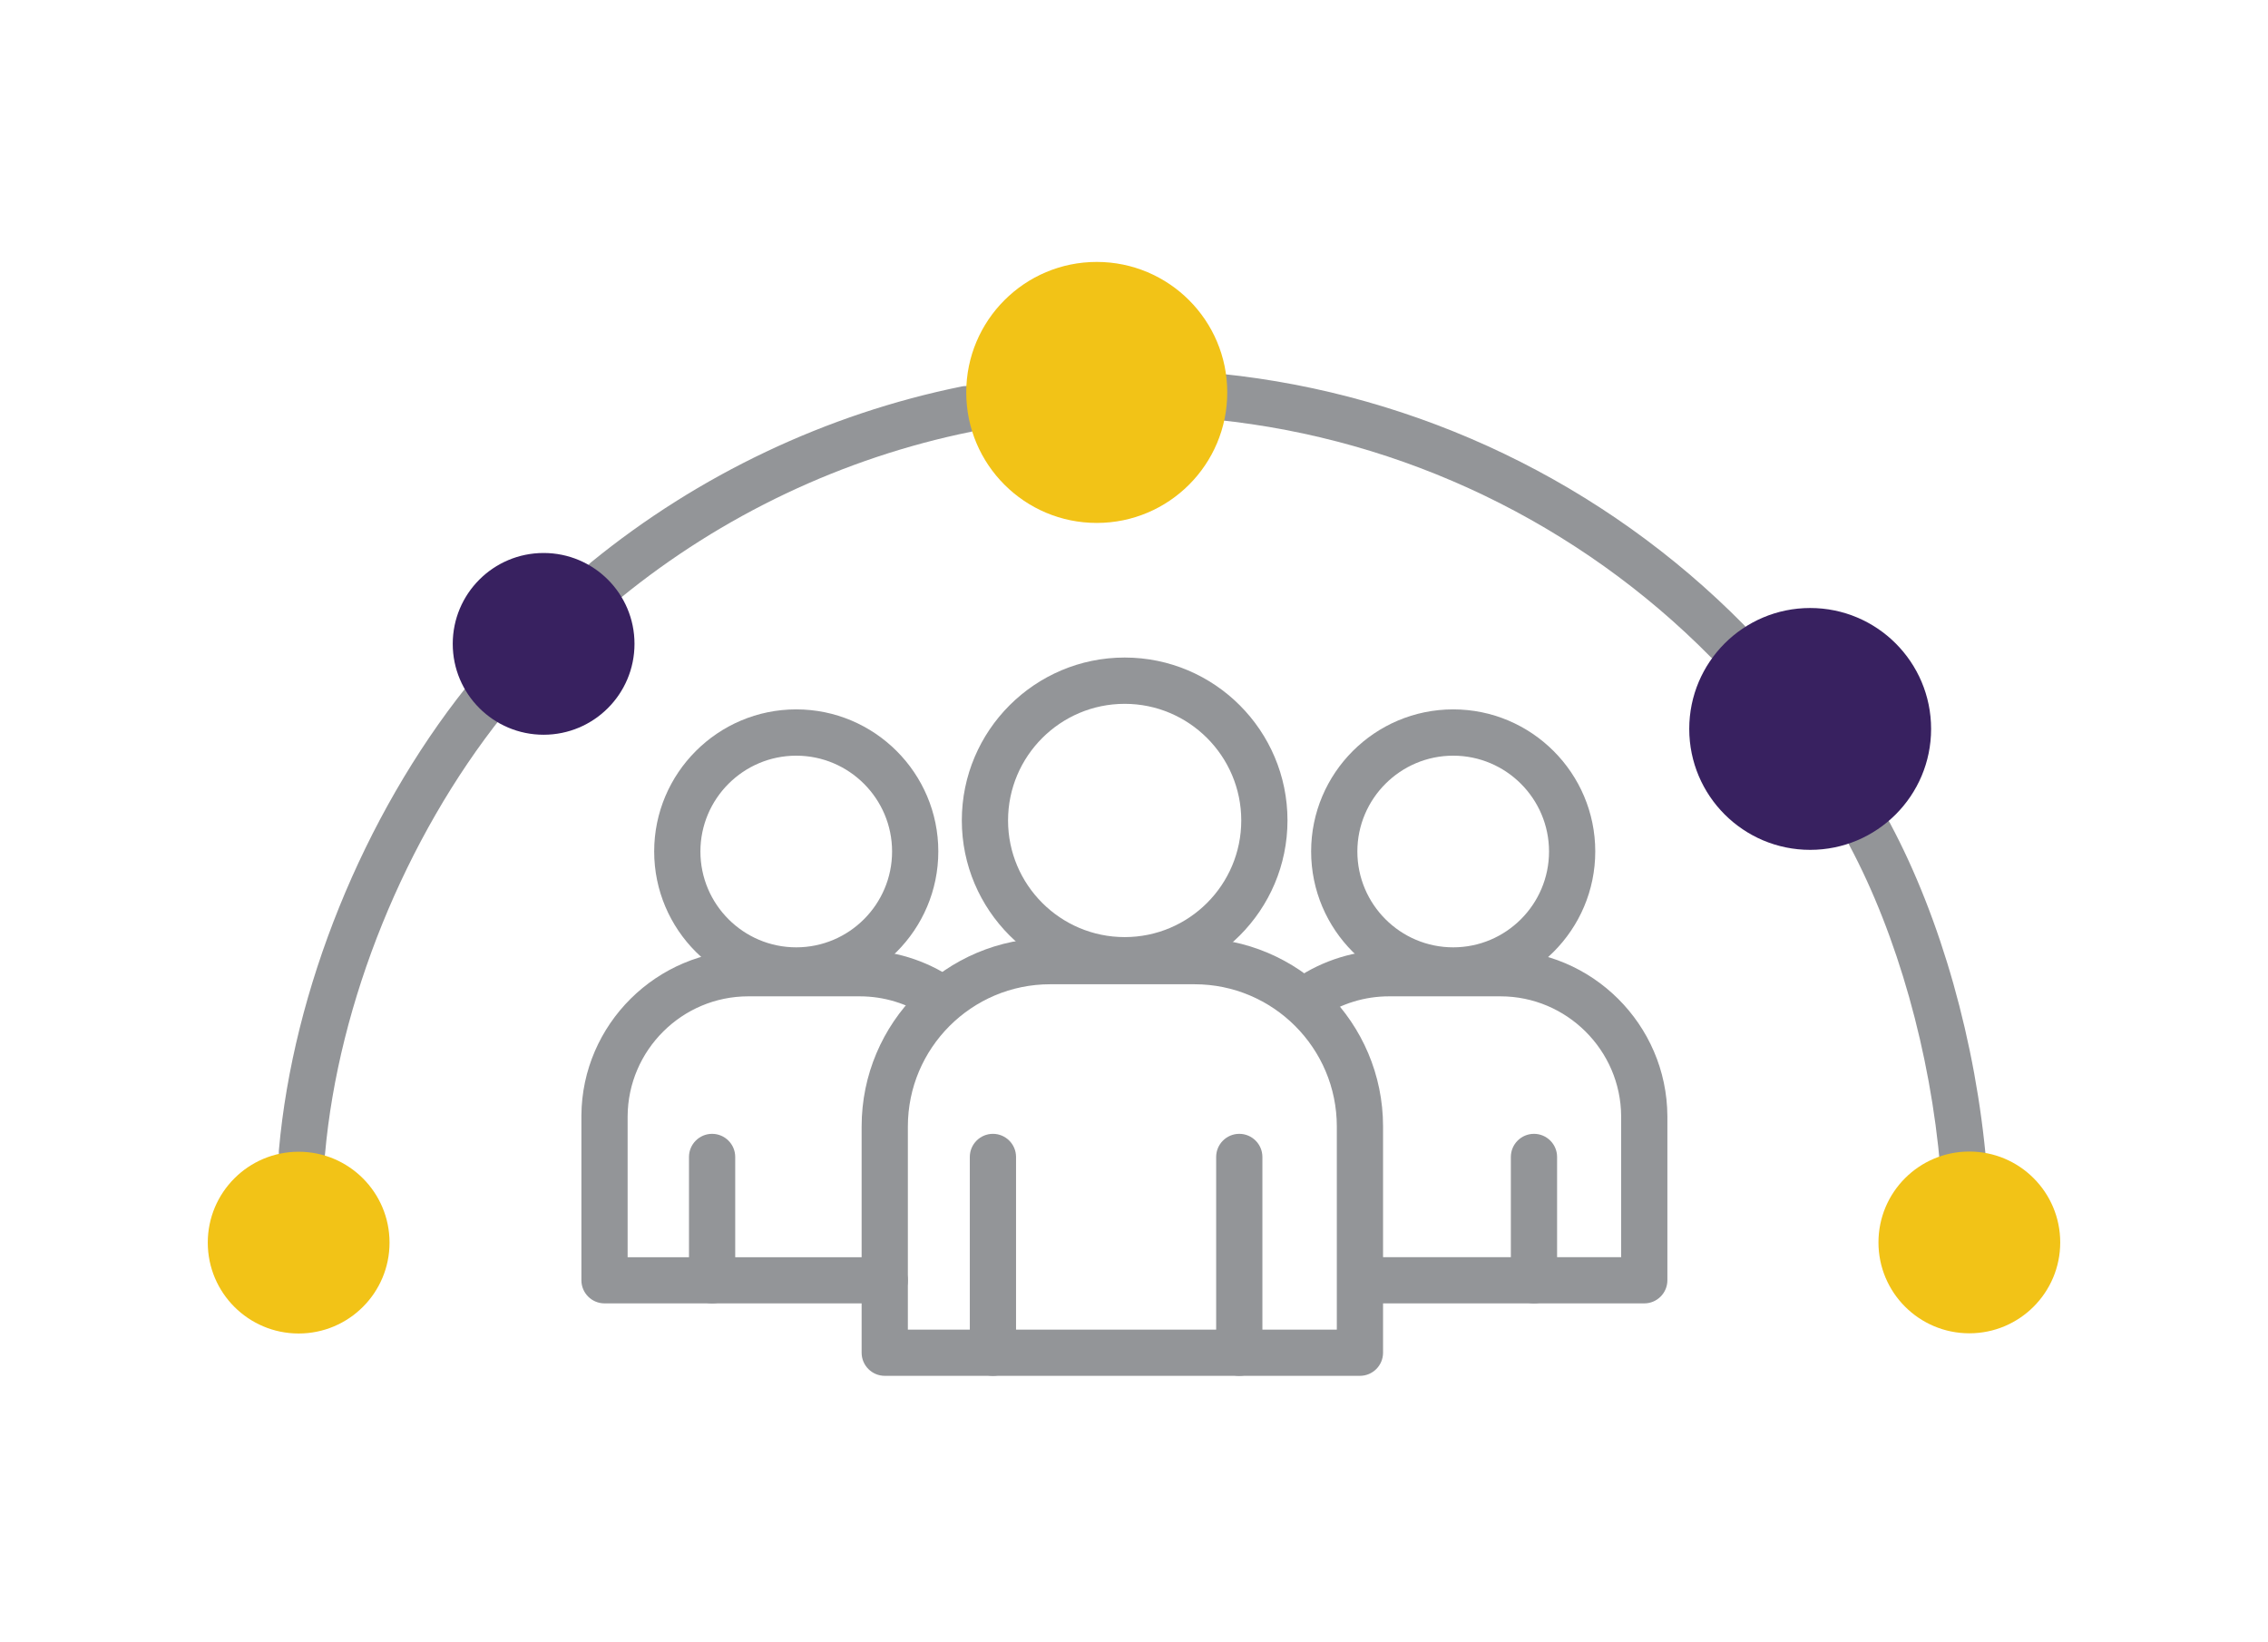 <?xml version="1.0" encoding="UTF-8"?>
<svg id="cards" xmlns="http://www.w3.org/2000/svg" viewBox="0 0 343.4 248.63">
  <defs>
    <style>
      .cls-1 {
        fill: #f2c317;
      }

      .cls-1, .cls-2, .cls-3 {
        stroke-width: 0px;
      }

      .cls-2 {
        fill: #939598;
      }

      .cls-3 {
        fill: #382160;
      }
    </style>
  </defs>
  <g>
    <path class="cls-2" d="M205.91,208.32h-71.95c-1.93,0-3.5-1.57-3.5-3.5v-34.25c0-15.74,12.8-28.54,28.54-28.54h21.87c15.74,0,28.54,12.8,28.54,28.54v34.25c0,1.93-1.57,3.5-3.5,3.5ZM137.46,201.32h64.95v-30.75c0-11.88-9.66-21.54-21.54-21.54h-21.87c-11.88,0-21.54,9.66-21.54,21.54v30.75Z"/>
    <path class="cls-2" d="M133.96,197.35h-42.43c-1.93,0-3.5-1.57-3.5-3.5v-16.51c0-8.34,0-8.37,0-8.43.08-13.79,11.41-25.05,25.26-25.05h16.89c5.06,0,9.95,1.49,14.13,4.32,1.6,1.08,2.02,3.26.94,4.86-1.08,1.6-3.26,2.02-4.86.94-3.02-2.04-6.55-3.12-10.21-3.12h-16.89c-10.01,0-18.2,8.14-18.26,18.16,0,.26,0,8.29,0,8.33v13.01h38.93c1.93,0,3.5,1.57,3.5,3.5s-1.57,3.5-3.5,3.5Z"/>
    <path class="cls-2" d="M150.34,208.32c-1.93,0-3.5-1.57-3.5-3.5v-29.64c0-1.93,1.57-3.5,3.5-3.5s3.5,1.57,3.5,3.5v29.64c0,1.93-1.57,3.5-3.5,3.5Z"/>
    <path class="cls-2" d="M107.82,197.35c-1.93,0-3.5-1.57-3.5-3.5v-18.67c0-1.93,1.57-3.5,3.5-3.5s3.5,1.57,3.5,3.5v18.67c0,1.93-1.57,3.5-3.5,3.5Z"/>
    <path class="cls-2" d="M232.26,197.35c-1.93,0-3.5-1.57-3.5-3.5v-18.67c0-1.93,1.57-3.5,3.5-3.5s3.5,1.57,3.5,3.5v18.67c0,1.93-1.57,3.5-3.5,3.5Z"/>
    <path class="cls-2" d="M187.64,208.32c-1.93,0-3.5-1.57-3.5-3.5v-29.64c0-1.93,1.57-3.5,3.5-3.5s3.5,1.57,3.5,3.5v29.64c0,1.93-1.57,3.5-3.5,3.5Z"/>
    <path class="cls-2" d="M170.29,148.88c-13.59,0-24.66-11.06-24.66-24.66s11.06-24.66,24.66-24.66,24.65,11.06,24.65,24.66-11.06,24.66-24.65,24.66ZM170.29,106.57c-9.74,0-17.66,7.92-17.66,17.66s7.92,17.66,17.66,17.66,17.65-7.92,17.65-17.66-7.92-17.66-17.65-17.66Z"/>
    <path class="cls-2" d="M120.56,150.43c-11.86,0-21.51-9.65-21.51-21.51s9.65-21.51,21.51-21.51,21.51,9.65,21.51,21.51-9.65,21.51-21.51,21.51ZM120.56,114.42c-8,0-14.51,6.51-14.51,14.51s6.51,14.51,14.51,14.51,14.51-6.51,14.51-14.51-6.51-14.51-14.51-14.51Z"/>
    <path class="cls-2" d="M220.03,150.43c-11.86,0-21.51-9.65-21.51-21.51s9.65-21.51,21.51-21.51,21.51,9.65,21.51,21.51-9.65,21.51-21.51,21.51ZM220.03,114.42c-8,0-14.51,6.51-14.51,14.51s6.51,14.51,14.51,14.51,14.51-6.51,14.51-14.51-6.51-14.51-14.51-14.51Z"/>
    <path class="cls-2" d="M248.96,197.35h-41.99c-1.93,0-3.5-1.57-3.5-3.5s1.57-3.5,3.5-3.5h38.49v-21.35c-.06-9.99-8.25-18.14-18.26-18.14h-16.89c-3.66,0-7.19,1.08-10.21,3.12-1.6,1.08-3.78.66-4.86-.94-1.08-1.6-.66-3.78.94-4.86,4.18-2.82,9.06-4.32,14.13-4.32h16.89c13.85,0,25.18,11.27,25.26,25.12v24.87c0,1.93-1.57,3.5-3.5,3.5Z"/>
  </g>
  <path class="cls-2" d="M297.27,180.11c-1.8,0-3.33-1.38-3.48-3.2-1.49-17.5-6.52-35.35-13.79-48.95-.91-1.71-.27-3.83,1.44-4.74,1.71-.91,3.83-.27,4.74,1.44,7.7,14.41,13.02,33.24,14.59,51.66.16,1.93-1.26,3.62-3.19,3.78-.1,0-.2.01-.3.01Z"/>
  <path class="cls-2" d="M261.52,100.54c-.9,0-1.81-.35-2.49-1.04-20.01-20.28-46.57-33.04-74.79-35.93-1.92-.2-3.32-1.92-3.12-3.84s1.91-3.32,3.84-3.12c29.83,3.06,57.91,16.54,79.06,37.98,1.36,1.38,1.34,3.59-.03,4.95-.68.67-1.57,1.01-2.46,1.01Z"/>
  <path class="cls-2" d="M91.73,91.33c-1.01,0-2.02-.44-2.71-1.29-1.22-1.5-1-3.7.5-4.92,16.24-13.25,35.63-22.45,56.08-26.6,1.9-.39,3.74.84,4.13,2.73.38,1.89-.84,3.74-2.73,4.13-19.34,3.93-37.69,12.63-53.05,25.17-.65.53-1.43.79-2.21.79Z"/>
  <path class="cls-2" d="M45.72,177.94c-.1,0-.21,0-.31-.01-1.93-.17-3.35-1.87-3.18-3.8,2.16-24.31,12.78-50.54,28.41-70.15,1.2-1.51,3.41-1.76,4.92-.56s1.76,3.41.56,4.92c-14.8,18.58-24.86,43.41-26.91,66.41-.16,1.82-1.69,3.19-3.48,3.19Z"/>
  <circle class="cls-3" cx="82.31" cy="97.49" r="13.76"/>
  <circle class="cls-1" cx="45.22" cy="188.15" r="13.76"/>
  <circle class="cls-1" cx="298.18" cy="188.12" r="13.76"/>
  <circle class="cls-3" cx="274.08" cy="110.37" r="18.31"/>
  <circle class="cls-1" cx="166.06" cy="59.42" r="19.76"/>
</svg>